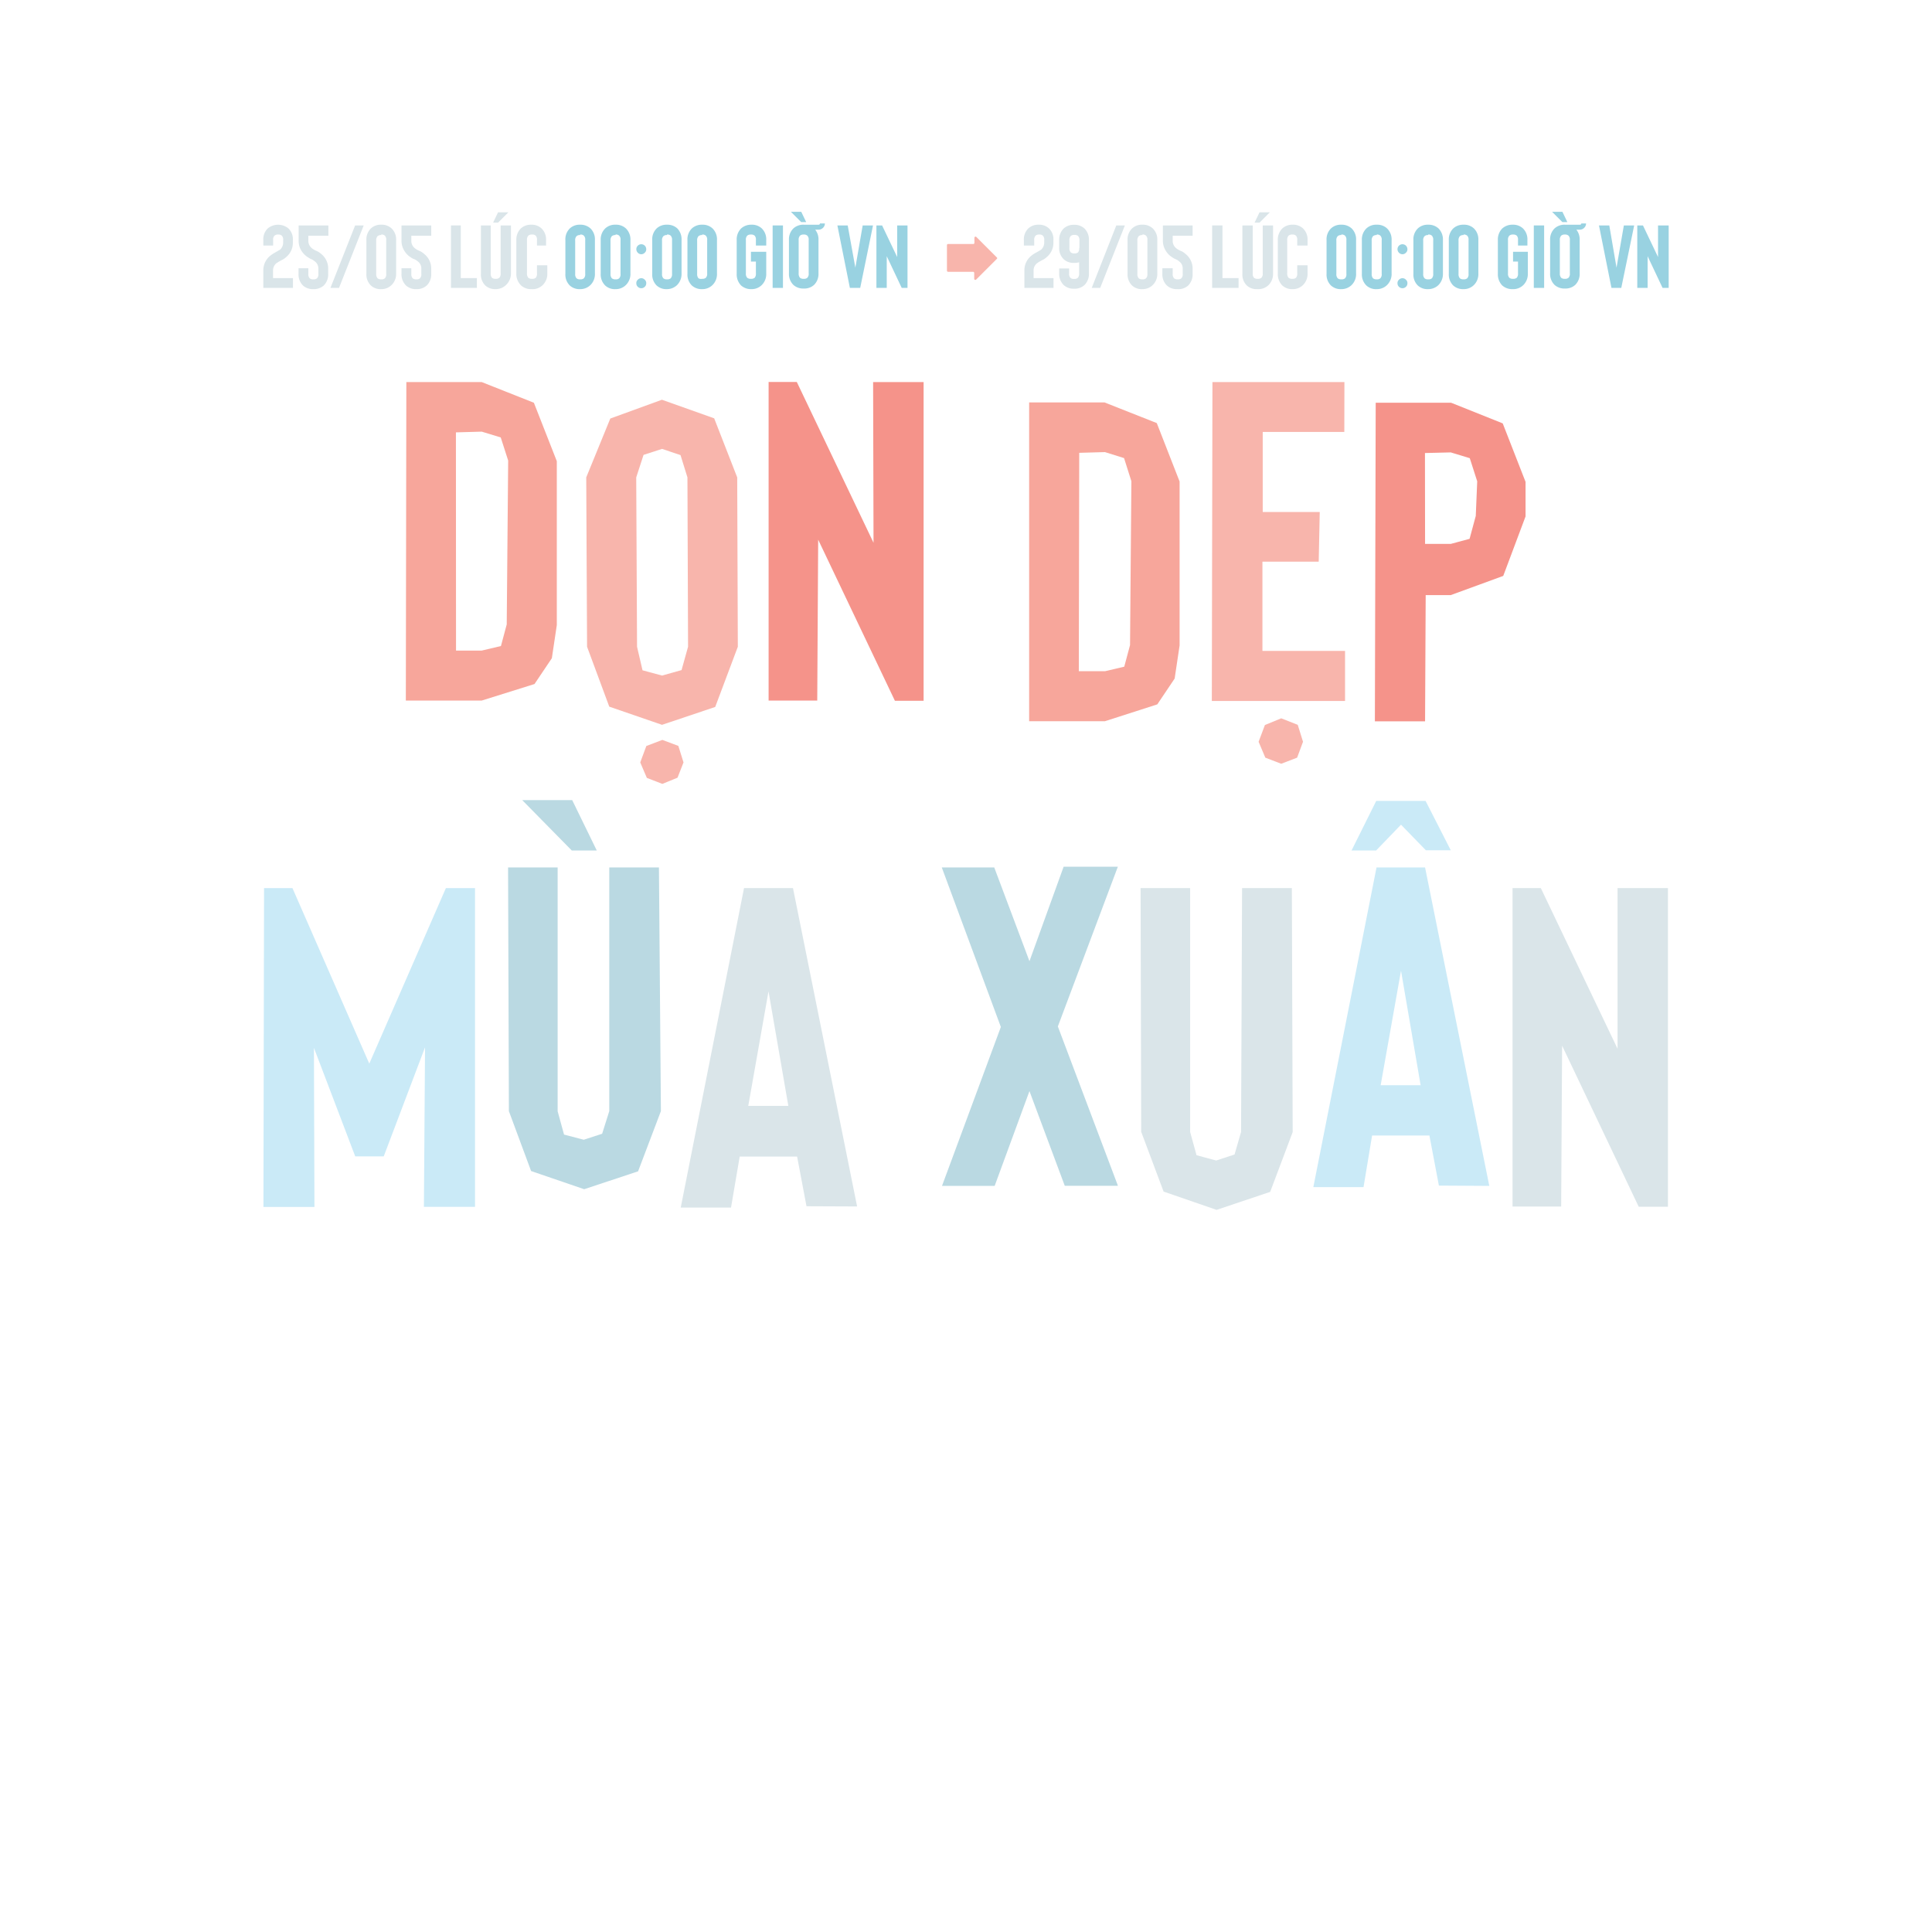 <svg xmlns="http://www.w3.org/2000/svg" viewBox="0 0 187.09 187.09"><defs><style>.cls-1{fill:#f7a69b;}.cls-2{fill:#f8b5ac;}.cls-3{fill:#f5938a;}.cls-4{fill:#caeaf7;}.cls-5{fill:#bad9e2;}.cls-6{fill:#dae5e9;}.cls-7{fill:#99d2e1;}</style></defs><title>typelockup_center</title><g id="Layer_2" data-name="Layer 2"><path class="cls-1" d="M46.65,67.84l-7.35,0L39.35,37l7.3,0,5.05,2,2.22,5.66,0,15.87-.48,3.21-1.68,2.5ZM44.16,63l2.49,0,1.86-.44.56-2.09.14-15.87-.72-2.24-1.84-.56-2.5.07Z"/><path class="cls-2" d="M64.11,70.19,59,68.43l-2.15-5.8-.08-16.4,2.33-5.7,5-1.82,5.06,1.8,2.23,5.72.06,16.4-2.19,5.83Zm0-26.72-1.79.58-.71,2.18.08,16.4.53,2.28,1.89.51L66,64.89l.63-2.26-.06-16.4-.67-2.16ZM62,73.83l.59-1.59,1.55-.59,1.55.58.5,1.6-.58,1.48-1.47.6-1.5-.58Z"/><path class="cls-3" d="M89.44,37l0,30.86H86.66l-7.43-15.6-.09,15.58-4.71,0,0-30.85h2.73l7.43,15.57L84.55,37Z"/><path class="cls-1" d="M107,69.84l-7.34,0,0-30.87,7.3,0,5.06,2,2.21,5.66,0,15.87-.48,3.21-1.68,2.5ZM104.47,65,107,65l1.87-.44.56-2.09.13-15.87-.71-2.24L107,43.78l-2.49.07Z"/><path class="cls-2" d="M130.18,41.83l-7.9,0,0,7.75,5.52,0-.1,4.81-5.45,0v8.64l8,0,0,4.85H117.35L117.41,37l12.78,0Zm-7.65,31.54,1.54.59,1.54-.59.57-1.54-.51-1.64-1.6-.63-1.58.65-.61,1.62Z"/><path class="cls-3" d="M138,69.85l-4.86,0L133.22,39l7.3,0,5,2,2.21,5.66v3.35l-2.16,5.76-5.09,1.86-2.42,0Zm0-17.18,2.49,0,1.82-.49.6-2.22.14-3.35-.72-2.24-1.84-.56-2.5.06Z"/><path class="cls-4" d="M43.18,86,46,86l0,30.87H41.05l.11-15.45-4,10.56H34.4l-4-10.51.05,15.41H25.51L25.57,86h2.75l7.44,17Z"/><path class="cls-5" d="M56.57,115.16l-5.14-1.76-2.15-5.8L49.2,84,54,84l0,23.61.62,2.26,1.91.5,1.78-.58L59,107.6,59,84h4.81L64,107.6l-2.21,5.83Zm-6-37.68,4.84,0,2.38,4.88-2.42,0Z"/><path class="cls-6" d="M78.1,116.81,77.19,112l-5.56,0-.84,4.94-4.87,0L72.05,86h4.74L83,116.83Zm-5.64-9.72h3.88L74.42,96Z"/><path class="cls-5" d="M108.26,114.83l-5.15,0-3.42-9.17-3.37,9.18-5.1,0,5.7-15.39L91.2,84l5.08,0,3.41,9.08L103,83.93l5.25,0-5.81,15.47Z"/><path class="cls-6" d="M117.81,117.16l-5.13-1.77-2.17-5.79L110.45,86l4.8,0,0,23.62.62,2.25,1.9.51,1.78-.58.63-2.18L120.28,86h4.82l.08,23.63L123,115.42Z"/><path class="cls-4" d="M139.34,114.81l-.92-4.85-5.55,0-.83,5-4.86,0L133.3,84H138l6.22,30.84Zm1.15-32.47-2.41,0-2.41-2.48-2.41,2.5-2.38,0,2.39-4.8h4.78Zm-6.79,22.75h3.87L135.67,94Z"/><path class="cls-6" d="M161.52,86l0,30.86h-2.83l-7.42-15.6-.09,15.58-4.71,0V86h2.74l7.43,15.56L156.64,86Z"/><path class="cls-6" d="M25.5,27.88V26.19a1.8,1.8,0,0,1,.64-1.4,2.93,2.93,0,0,1,.35-.25l.26-.15.38-.22a.93.93,0,0,0,.29-.66v-.26a.54.54,0,0,0-.13-.43.49.49,0,0,0-.35-.11.52.52,0,0,0-.36.11.55.55,0,0,0-.13.43v.53H25.5v-.53a1.44,1.44,0,0,1,.43-1.13,1.58,1.58,0,0,1,2,0,1.44,1.44,0,0,1,.43,1.13v.26a1.78,1.78,0,0,1-.16.75,1.83,1.83,0,0,1-.48.63,2,2,0,0,1-.27.21l-.29.15-.21.12-.21.14a.9.9,0,0,0-.3.68v.74h1.93v.95Z"/><path class="cls-6" d="M30.34,28a1.43,1.43,0,0,1-1-.35,1.51,1.51,0,0,1-.43-1.14v-.53h.95v.53a.58.58,0,0,0,.13.44.49.49,0,0,0,.35.1.5.5,0,0,0,.36-.1.56.56,0,0,0,.13-.44V26a.85.85,0,0,0-.32-.67l-.2-.15-.13-.07h0a1.24,1.24,0,0,1-.24-.12,2.22,2.22,0,0,1-.38-.27,2,2,0,0,1-.48-.64,1.8,1.8,0,0,1-.16-.77V21.83h2.88v1H29.86v.49a.91.91,0,0,0,.32.7,1.21,1.21,0,0,0,.23.16l.11.06.26.12a2,2,0,0,1,.36.26A1.79,1.79,0,0,1,31.78,26v.51a1.51,1.51,0,0,1-.43,1.14A1.46,1.46,0,0,1,30.34,28Z"/><path class="cls-6" d="M34.39,21.83h.83l-2.39,6.05H32Z"/><path class="cls-6" d="M36.92,28a1.37,1.37,0,0,1-1-.35,1.49,1.49,0,0,1-.44-1.13V23.25a1.48,1.48,0,0,1,.44-1.13,1.38,1.38,0,0,1,1-.36,1.39,1.39,0,0,1,1,.36,1.48,1.48,0,0,1,.44,1.13v3.22a1.49,1.49,0,0,1-.44,1.13A1.39,1.39,0,0,1,36.92,28Zm0-5.24a.53.53,0,0,0-.36.11.59.59,0,0,0-.13.43v3.22a.61.61,0,0,0,.13.43.53.53,0,0,0,.36.1.47.47,0,0,0,.35-.1.55.55,0,0,0,.13-.43V23.25a.54.54,0,0,0-.13-.43A.47.47,0,0,0,36.92,22.71Z"/><path class="cls-6" d="M40.32,28a1.42,1.42,0,0,1-1-.35,1.51,1.51,0,0,1-.44-1.14v-.53h.95v.53a.62.62,0,0,0,.13.44.53.53,0,0,0,.36.1.47.47,0,0,0,.35-.1.56.56,0,0,0,.13-.44V26a.82.82,0,0,0-.32-.67,1.3,1.3,0,0,0-.2-.15l-.13-.07h0A1.23,1.23,0,0,1,39.9,25a2.7,2.7,0,0,1-.38-.27,2.08,2.08,0,0,1-.47-.64,1.81,1.81,0,0,1-.17-.77V21.83h2.88v1H39.83v.49a.91.91,0,0,0,.32.7,1.64,1.64,0,0,0,.23.16l.11.06.27.12a2.42,2.42,0,0,1,.35.26A1.8,1.8,0,0,1,41.76,26v.51a1.51,1.51,0,0,1-.44,1.14A1.43,1.43,0,0,1,40.32,28Z"/><path class="cls-6" d="M43.67,27.88V21.83h.95v5.1h1.56v.95Z"/><path class="cls-6" d="M48,28a1.41,1.41,0,0,1-1-.35,1.48,1.48,0,0,1-.43-1.13V21.83h.95v4.64a.6.6,0,0,0,.12.43A.55.55,0,0,0,48,27a.49.49,0,0,0,.35-.1.57.57,0,0,0,.13-.43V21.83h1v4.64A1.53,1.53,0,0,1,49,27.6,1.44,1.44,0,0,1,48,28Zm-.25-6.44.48-1h1l-1,1Z"/><path class="cls-6" d="M51.47,28a1.42,1.42,0,0,1-1-.35A1.54,1.54,0,0,1,50,26.47V23.25a1.51,1.51,0,0,1,.44-1.13,1.43,1.43,0,0,1,1-.36,1.39,1.39,0,0,1,1,.36,1.48,1.48,0,0,1,.44,1.13v.53H52v-.53a.58.58,0,0,0-.12-.43.5.5,0,0,0-.36-.11.53.53,0,0,0-.36.11.59.59,0,0,0-.13.43v3.22a.61.61,0,0,0,.13.43.53.53,0,0,0,.36.1.5.5,0,0,0,.36-.1.6.6,0,0,0,.12-.43v-.78h1v.78a1.49,1.49,0,0,1-.44,1.13A1.39,1.39,0,0,1,51.47,28Z"/><path class="cls-7" d="M56.18,28a1.39,1.39,0,0,1-1-.35,1.48,1.48,0,0,1-.43-1.13V23.25a1.47,1.47,0,0,1,.43-1.13,1.39,1.39,0,0,1,1-.36,1.42,1.42,0,0,1,1,.36,1.47,1.47,0,0,1,.43,1.13v3.22a1.48,1.48,0,0,1-.43,1.13A1.41,1.41,0,0,1,56.18,28Zm0-5.24a.49.49,0,0,0-.35.11.55.55,0,0,0-.13.43v3.22a.57.57,0,0,0,.13.43.49.49,0,0,0,.35.1.5.5,0,0,0,.36-.1.55.55,0,0,0,.13-.43V23.25a.54.54,0,0,0-.13-.43A.5.5,0,0,0,56.18,22.71Z"/><path class="cls-7" d="M59.61,28a1.37,1.37,0,0,1-1-.35,1.49,1.49,0,0,1-.44-1.13V23.25a1.48,1.48,0,0,1,.44-1.13,1.38,1.38,0,0,1,1-.36,1.39,1.39,0,0,1,1,.36,1.48,1.48,0,0,1,.44,1.13v3.22a1.49,1.49,0,0,1-.44,1.13A1.39,1.39,0,0,1,59.61,28Zm0-5.24a.53.53,0,0,0-.36.11.59.59,0,0,0-.13.43v3.22a.61.61,0,0,0,.13.43.53.53,0,0,0,.36.1.47.47,0,0,0,.35-.1.55.55,0,0,0,.13-.43V23.25a.54.54,0,0,0-.13-.43A.47.47,0,0,0,59.61,22.71Z"/><path class="cls-7" d="M62.58,24.13a.44.44,0,0,1-.14.34.46.46,0,0,1-.68,0,.48.48,0,1,1,.82-.34Zm0,3.3a.45.45,0,0,1-.14.34.48.48,0,0,1-.68,0,.45.45,0,0,1-.14-.34.42.42,0,0,1,.14-.34.46.46,0,0,1,.68,0A.42.42,0,0,1,62.58,27.43Z"/><path class="cls-7" d="M64.59,28a1.39,1.39,0,0,1-1-.35,1.48,1.48,0,0,1-.43-1.13V23.25a1.47,1.47,0,0,1,.43-1.13,1.39,1.39,0,0,1,1-.36,1.42,1.42,0,0,1,1,.36A1.51,1.51,0,0,1,66,23.25v3.22a1.52,1.52,0,0,1-.43,1.13A1.41,1.41,0,0,1,64.59,28Zm0-5.24a.49.49,0,0,0-.35.11.55.55,0,0,0-.13.43v3.22a.57.57,0,0,0,.13.43.49.49,0,0,0,.35.1.5.5,0,0,0,.36-.1.59.59,0,0,0,.13-.43V23.25a.58.58,0,0,0-.13-.43A.5.5,0,0,0,64.59,22.71Z"/><path class="cls-7" d="M68,28a1.41,1.41,0,0,1-1-.35,1.48,1.48,0,0,1-.43-1.13V23.25A1.47,1.47,0,0,1,67,22.12a1.42,1.42,0,0,1,1-.36,1.39,1.39,0,0,1,1,.36,1.47,1.47,0,0,1,.43,1.13v3.22A1.48,1.48,0,0,1,69,27.6,1.39,1.39,0,0,1,68,28Zm0-5.24a.53.53,0,0,0-.36.11.59.59,0,0,0-.13.43v3.22a.61.61,0,0,0,.13.43A.53.53,0,0,0,68,27a.49.49,0,0,0,.35-.1.55.55,0,0,0,.13-.43V23.25a.54.54,0,0,0-.13-.43A.49.49,0,0,0,68,22.71Z"/><path class="cls-7" d="M72.77,28a1.45,1.45,0,0,1-1-.35,1.53,1.53,0,0,1-.43-1.13V23.25a1.5,1.5,0,0,1,.43-1.13,1.45,1.45,0,0,1,1-.36,1.39,1.39,0,0,1,1,.36,1.47,1.47,0,0,1,.43,1.13v.53h-1v-.53a.58.58,0,0,0-.12-.43.53.53,0,0,0-.36-.11.52.52,0,0,0-.36.11.55.55,0,0,0-.13.43v3.22a.57.57,0,0,0,.13.43.52.52,0,0,0,.36.1.53.53,0,0,0,.36-.1.6.6,0,0,0,.12-.43V25.33h-.48v-.95H74.2v2.09a1.48,1.48,0,0,1-.43,1.13A1.39,1.39,0,0,1,72.77,28Z"/><path class="cls-7" d="M74.82,27.88V21.83h1v6.05Z"/><path class="cls-7" d="M79.88,21.64a.58.58,0,0,1-.18.42.58.58,0,0,1-.43.18h-.33a1.49,1.49,0,0,1,.32,1v3.22a1.48,1.48,0,0,1-.43,1.13,1.39,1.39,0,0,1-1,.35,1.41,1.41,0,0,1-1-.35,1.48,1.48,0,0,1-.43-1.13V23.25a1.47,1.47,0,0,1,.43-1.13,1.42,1.42,0,0,1,1-.36h1.44a.12.12,0,0,0,.13-.12Zm-2.29-.13h.48l-.48-1h-1Zm.72,1.74a.54.54,0,0,0-.13-.43.49.49,0,0,0-.35-.11.53.53,0,0,0-.36.11.59.59,0,0,0-.13.43v3.22a.61.61,0,0,0,.13.43.53.53,0,0,0,.36.1.49.49,0,0,0,.35-.1.55.55,0,0,0,.13-.43Z"/><path class="cls-7" d="M82.83,25.92l.71-4.09h1L83.3,27.88h-1l-1.21-6.05h1Z"/><path class="cls-7" d="M87.88,21.83v6.05h-.56l-1.45-3.07v3.07h-1V21.83h.55l1.46,3.06V21.83Z"/><path class="cls-6" d="M99.2,27.88V26.19a1.8,1.8,0,0,1,.64-1.4,2.93,2.93,0,0,1,.35-.25l.27-.15a3.9,3.9,0,0,0,.37-.22.93.93,0,0,0,.29-.66v-.26a.54.54,0,0,0-.13-.43.49.49,0,0,0-.35-.11.52.52,0,0,0-.36.11.59.59,0,0,0-.13.43v.53h-1v-.53a1.48,1.48,0,0,1,.43-1.13,1.42,1.42,0,0,1,1-.36,1.39,1.39,0,0,1,1,.36,1.44,1.44,0,0,1,.43,1.13v.26a1.78,1.78,0,0,1-.16.75,1.83,1.83,0,0,1-.48.63,2,2,0,0,1-.27.21l-.29.15-.21.12-.2.14a.87.87,0,0,0-.31.68v.74h1.93v.95Z"/><path class="cls-6" d="M103.53,26v.47a.58.58,0,0,0,.13.44.49.49,0,0,0,.35.1.5.5,0,0,0,.36-.1.61.61,0,0,0,.13-.44V25.4a1.77,1.77,0,0,1-.49.06,1.43,1.43,0,0,1-1-.35,1.48,1.48,0,0,1-.44-1.14v-.71a1.51,1.51,0,0,1,.44-1.14,1.43,1.43,0,0,1,1-.35,1.42,1.42,0,0,1,1,.35,1.51,1.51,0,0,1,.44,1.14v3.21a1.51,1.51,0,0,1-.44,1.14,1.42,1.42,0,0,1-1,.35,1.43,1.43,0,0,1-1-.35,1.51,1.51,0,0,1-.44-1.14V26Zm1-2v-.71a.61.61,0,0,0-.13-.44.5.5,0,0,0-.36-.1.49.49,0,0,0-.35.1.59.59,0,0,0-.13.44V24a.58.58,0,0,0,.13.44.49.49,0,0,0,.35.1.5.5,0,0,0,.36-.1A.61.61,0,0,0,104.5,24Z"/><path class="cls-6" d="M108.1,21.83h.83l-2.39,6.05h-.82Z"/><path class="cls-6" d="M110.63,28a1.37,1.37,0,0,1-1-.35,1.49,1.49,0,0,1-.44-1.13V23.25a1.48,1.48,0,0,1,.44-1.13,1.38,1.38,0,0,1,1-.36,1.39,1.39,0,0,1,1,.36,1.48,1.48,0,0,1,.44,1.13v3.22a1.49,1.49,0,0,1-.44,1.13A1.39,1.39,0,0,1,110.63,28Zm0-5.24a.53.53,0,0,0-.36.11.59.59,0,0,0-.13.43v3.22a.61.61,0,0,0,.13.43.53.53,0,0,0,.36.1.47.47,0,0,0,.35-.1.55.55,0,0,0,.13-.43V23.25a.54.54,0,0,0-.13-.43A.47.47,0,0,0,110.63,22.71Z"/><path class="cls-6" d="M114,28a1.42,1.42,0,0,1-1-.35,1.51,1.51,0,0,1-.44-1.14v-.53h1v.53a.62.62,0,0,0,.13.44.53.53,0,0,0,.36.1.47.47,0,0,0,.35-.1.56.56,0,0,0,.13-.44V26a.82.82,0,0,0-.32-.67,1.3,1.3,0,0,0-.2-.15l-.13-.07h0a1.23,1.23,0,0,1-.25-.12,2.7,2.7,0,0,1-.38-.27,2.08,2.08,0,0,1-.47-.64,1.81,1.81,0,0,1-.17-.77V21.83h2.88v1h-1.93v.49a.91.91,0,0,0,.32.7,1.64,1.64,0,0,0,.23.16l.11.06.27.12a2.42,2.42,0,0,1,.35.26,1.8,1.8,0,0,1,.65,1.39v.51a1.51,1.51,0,0,1-.44,1.14A1.43,1.43,0,0,1,114,28Z"/><path class="cls-6" d="M117.38,27.88V21.83h1v5.1h1.56v.95Z"/><path class="cls-6" d="M121.74,28a1.41,1.41,0,0,1-1-.35,1.48,1.48,0,0,1-.43-1.13V21.83h1v4.64a.6.6,0,0,0,.12.43.55.55,0,0,0,.37.1.49.49,0,0,0,.35-.1.57.57,0,0,0,.13-.43V21.83h1v4.64a1.53,1.53,0,0,1-.43,1.13A1.44,1.44,0,0,1,121.74,28Zm-.25-6.44.48-1h1l-1,1Z"/><path class="cls-6" d="M125.18,28a1.42,1.42,0,0,1-1-.35,1.54,1.54,0,0,1-.44-1.13V23.25a1.51,1.51,0,0,1,.44-1.13,1.43,1.43,0,0,1,1-.36,1.39,1.39,0,0,1,1,.36,1.48,1.48,0,0,1,.44,1.13v.53h-1v-.53a.58.58,0,0,0-.12-.43.5.5,0,0,0-.36-.11.53.53,0,0,0-.36.11.59.59,0,0,0-.13.43v3.22a.61.61,0,0,0,.13.43.53.53,0,0,0,.36.1.5.5,0,0,0,.36-.1.6.6,0,0,0,.12-.43v-.78h1v.78a1.49,1.49,0,0,1-.44,1.13A1.39,1.39,0,0,1,125.18,28Z"/><path class="cls-7" d="M129.89,28a1.39,1.39,0,0,1-1-.35,1.48,1.48,0,0,1-.43-1.13V23.25a1.47,1.47,0,0,1,.43-1.13,1.39,1.39,0,0,1,1-.36,1.42,1.42,0,0,1,1,.36,1.47,1.47,0,0,1,.43,1.13v3.22a1.48,1.48,0,0,1-.43,1.13A1.41,1.41,0,0,1,129.89,28Zm0-5.24a.49.49,0,0,0-.35.11.55.55,0,0,0-.13.43v3.22a.57.57,0,0,0,.13.43.49.49,0,0,0,.35.1.5.5,0,0,0,.36-.1.55.55,0,0,0,.13-.43V23.25a.54.54,0,0,0-.13-.43A.5.5,0,0,0,129.89,22.71Z"/><path class="cls-7" d="M133.32,28a1.37,1.37,0,0,1-1-.35,1.49,1.49,0,0,1-.44-1.13V23.25a1.48,1.48,0,0,1,.44-1.13,1.38,1.38,0,0,1,1-.36,1.39,1.39,0,0,1,1,.36,1.48,1.48,0,0,1,.44,1.13v3.22a1.49,1.49,0,0,1-.44,1.13A1.39,1.39,0,0,1,133.32,28Zm0-5.24a.53.53,0,0,0-.36.11.59.59,0,0,0-.13.43v3.22a.61.61,0,0,0,.13.43.53.53,0,0,0,.36.1.47.47,0,0,0,.35-.1.55.55,0,0,0,.13-.43V23.25a.54.54,0,0,0-.13-.43A.47.47,0,0,0,133.32,22.71Z"/><path class="cls-7" d="M136.29,24.13a.44.44,0,0,1-.14.34.46.46,0,0,1-.68,0,.48.48,0,1,1,.82-.34Zm0,3.3a.45.45,0,0,1-.14.34.48.48,0,0,1-.68,0,.45.45,0,0,1-.14-.34.42.42,0,0,1,.14-.34.46.46,0,0,1,.68,0A.42.42,0,0,1,136.29,27.43Z"/><path class="cls-7" d="M138.3,28a1.39,1.39,0,0,1-1-.35,1.48,1.48,0,0,1-.43-1.13V23.25a1.47,1.47,0,0,1,.43-1.13,1.39,1.39,0,0,1,1-.36,1.42,1.42,0,0,1,1,.36,1.51,1.51,0,0,1,.43,1.13v3.22a1.52,1.52,0,0,1-.43,1.13A1.41,1.41,0,0,1,138.3,28Zm0-5.24a.49.49,0,0,0-.35.11.55.55,0,0,0-.13.43v3.22a.57.57,0,0,0,.13.43.49.49,0,0,0,.35.1.5.5,0,0,0,.36-.1.59.59,0,0,0,.13-.43V23.25a.58.58,0,0,0-.13-.43A.5.5,0,0,0,138.3,22.71Z"/><path class="cls-7" d="M141.73,28a1.41,1.41,0,0,1-1-.35,1.48,1.48,0,0,1-.43-1.13V23.25a1.47,1.47,0,0,1,.43-1.13,1.42,1.42,0,0,1,1-.36,1.39,1.39,0,0,1,1,.36,1.47,1.47,0,0,1,.43,1.13v3.22a1.48,1.48,0,0,1-.43,1.13A1.39,1.39,0,0,1,141.73,28Zm0-5.24a.53.53,0,0,0-.36.11.59.59,0,0,0-.13.43v3.22a.61.61,0,0,0,.13.43.53.53,0,0,0,.36.1.49.49,0,0,0,.35-.1.55.55,0,0,0,.13-.43V23.25a.54.54,0,0,0-.13-.43A.49.49,0,0,0,141.73,22.71Z"/><path class="cls-7" d="M146.48,28a1.45,1.45,0,0,1-1-.35,1.53,1.53,0,0,1-.43-1.13V23.25a1.5,1.5,0,0,1,.43-1.13,1.45,1.45,0,0,1,1-.36,1.39,1.39,0,0,1,1,.36,1.47,1.47,0,0,1,.43,1.13v.53H147v-.53a.58.58,0,0,0-.12-.43.53.53,0,0,0-.36-.11.52.52,0,0,0-.36.11.55.55,0,0,0-.13.43v3.22a.57.57,0,0,0,.13.43.52.52,0,0,0,.36.1.53.53,0,0,0,.36-.1.6.6,0,0,0,.12-.43V25.33h-.48v-.95h1.43v2.09a1.48,1.48,0,0,1-.43,1.13A1.39,1.39,0,0,1,146.48,28Z"/><path class="cls-7" d="M148.53,27.88V21.83h1v6.05Z"/><path class="cls-7" d="M153.59,21.64a.58.58,0,0,1-.18.42.58.58,0,0,1-.43.18h-.33a1.49,1.49,0,0,1,.32,1v3.22a1.48,1.48,0,0,1-.43,1.13,1.39,1.39,0,0,1-1,.35,1.41,1.41,0,0,1-1-.35,1.48,1.48,0,0,1-.43-1.13V23.25a1.47,1.47,0,0,1,.43-1.13,1.42,1.42,0,0,1,1-.36H153a.12.12,0,0,0,.13-.12Zm-2.29-.13h.48l-.48-1h-1Zm.72,1.74a.54.54,0,0,0-.13-.43.49.49,0,0,0-.35-.11.53.53,0,0,0-.36.11.59.59,0,0,0-.13.43v3.22a.61.61,0,0,0,.13.43.53.53,0,0,0,.36.1.49.49,0,0,0,.35-.1.55.55,0,0,0,.13-.43Z"/><path class="cls-7" d="M156.54,25.92l.71-4.09h1L157,27.88h-.95l-1.21-6.05h1Z"/><path class="cls-7" d="M161.59,21.83v6.05H161l-1.45-3.07v3.07h-1V21.83h.55l1.46,3.06V21.83Z"/><path class="cls-2" d="M96.54,24.94l-2-2a.11.11,0,0,0-.18.08v.5a.11.11,0,0,1-.11.11H91.81a.11.11,0,0,0-.11.11v2.47a.11.11,0,0,0,.11.11h2.42a.11.11,0,0,1,.11.11V27a.11.11,0,0,0,.18.08l2-2A.09.09,0,0,0,96.54,24.94Z"/></g></svg>
